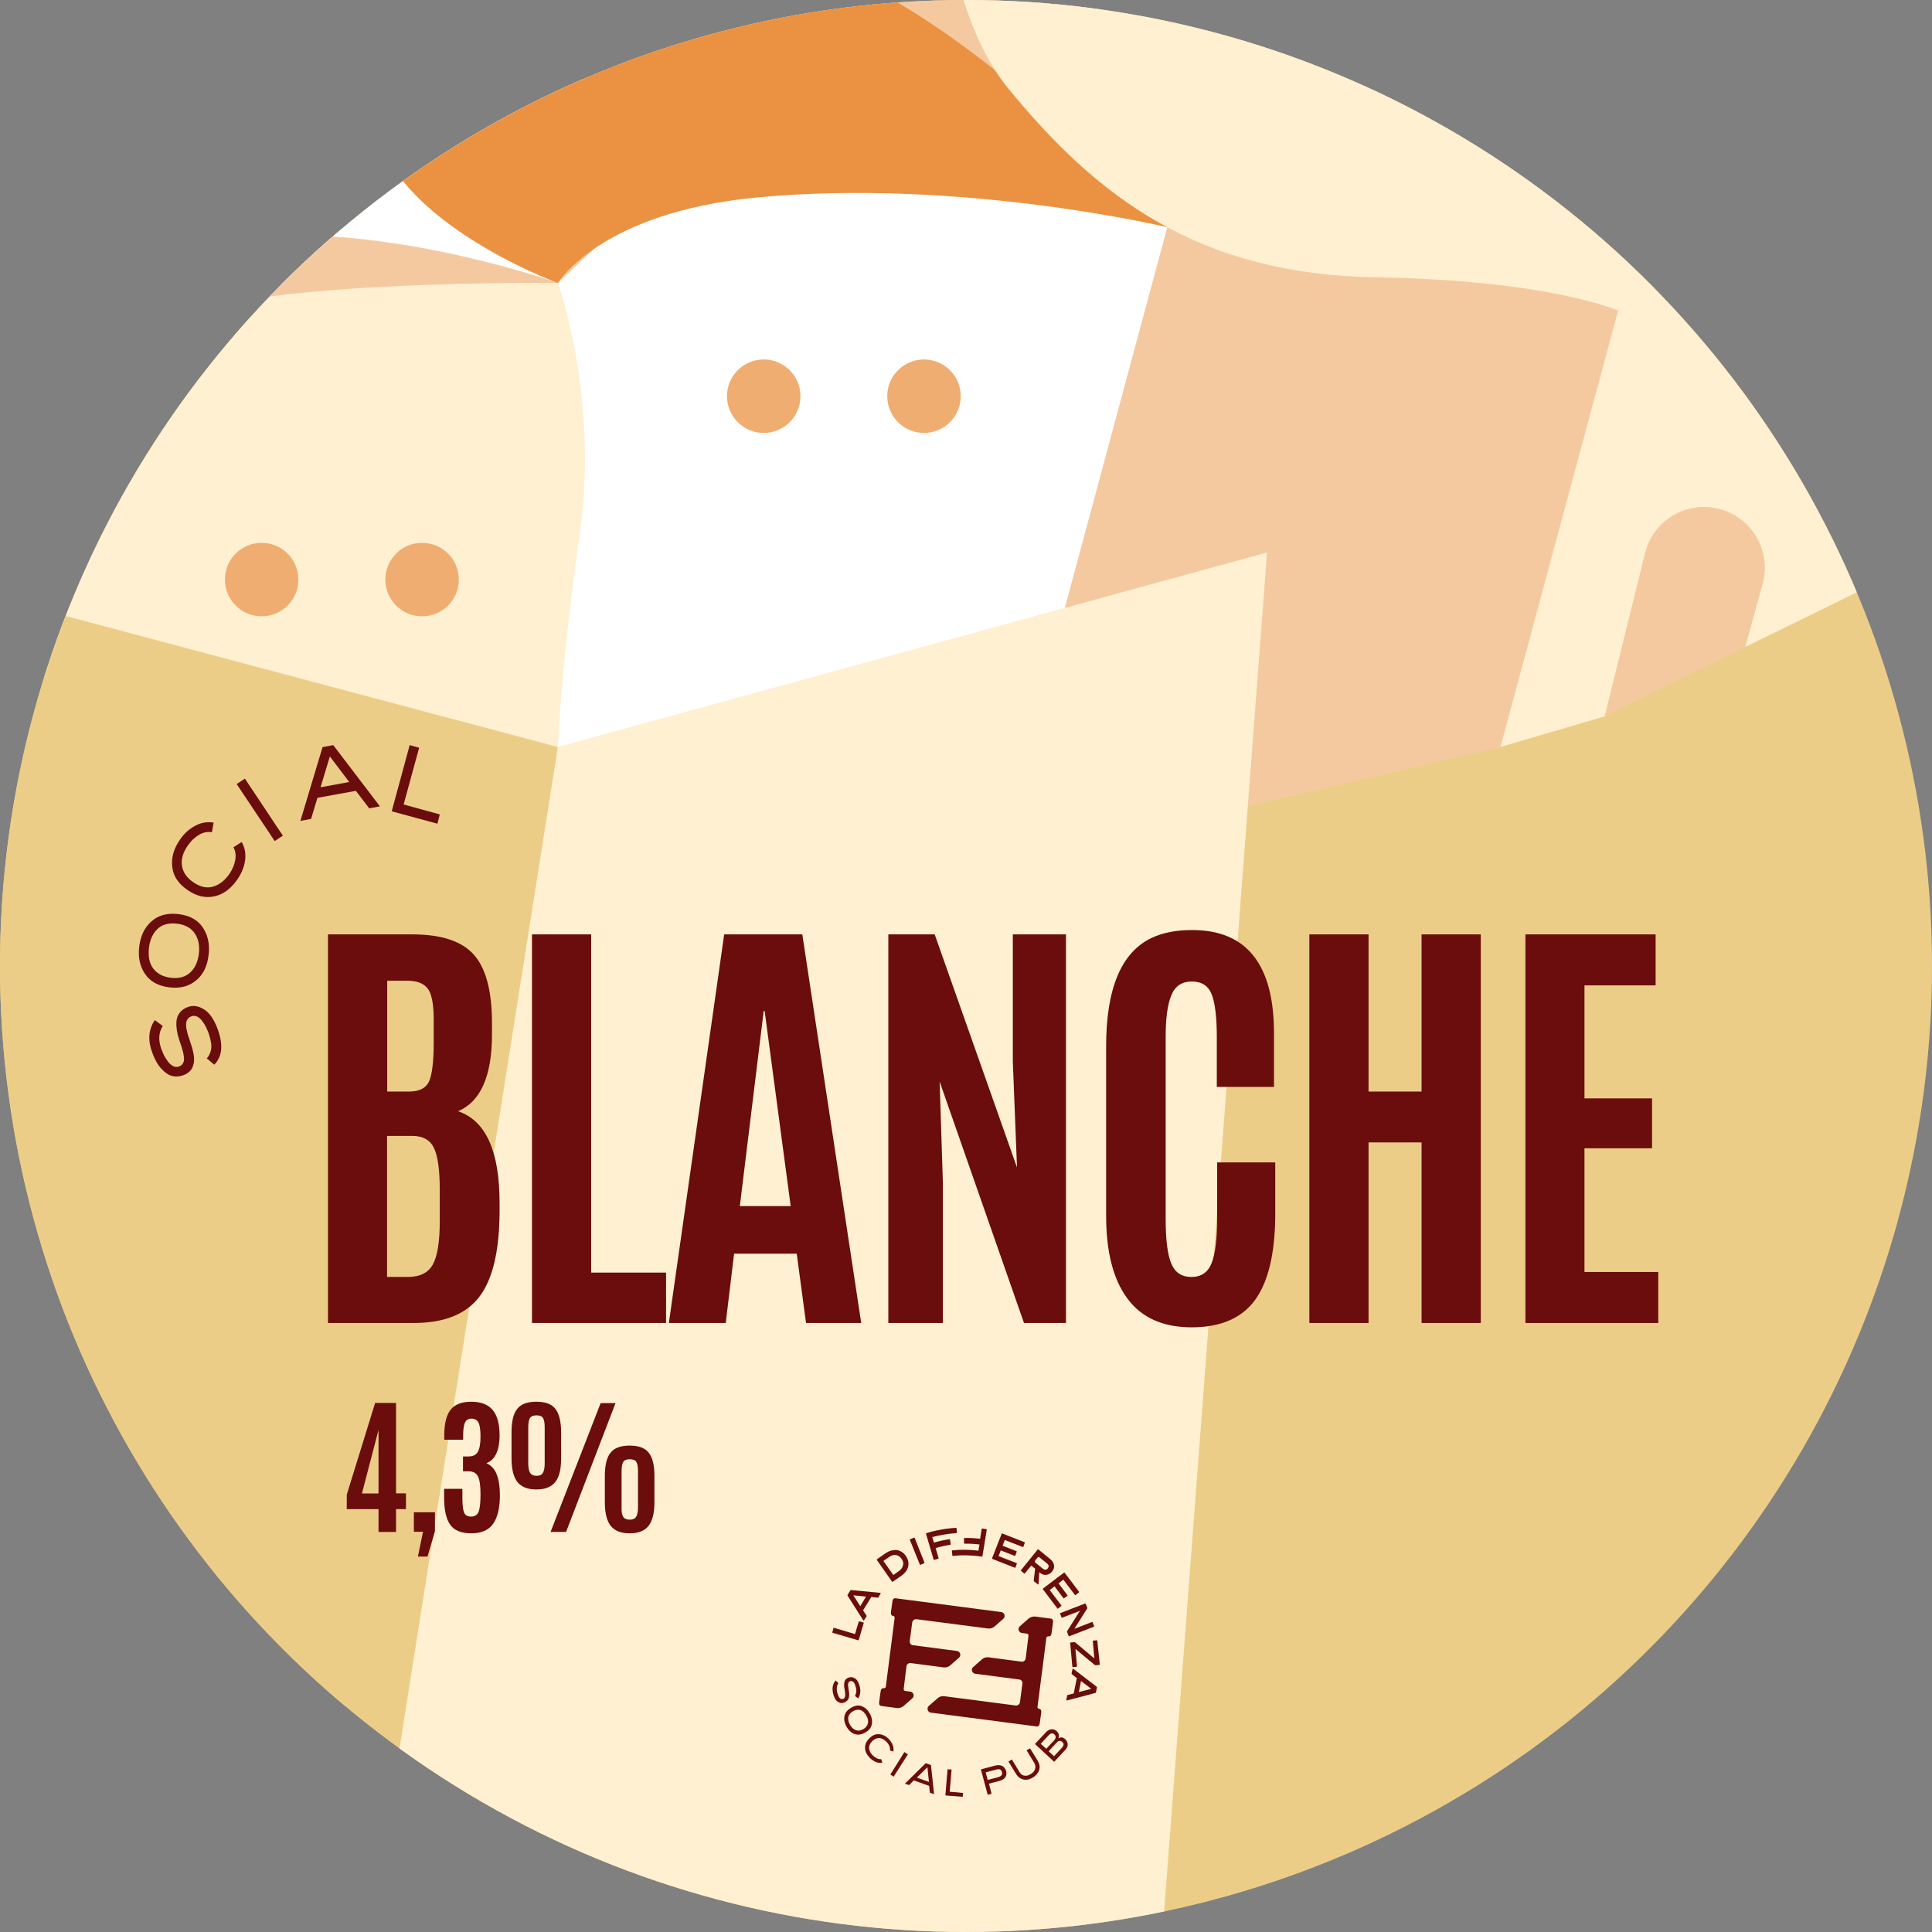 <?xml version="1.0" encoding="utf-8"?>
<!-- Generator: Adobe Illustrator 23.0.0, SVG Export Plug-In . SVG Version: 6.00 Build 0)  -->
<svg version="1.1" id="Livello_1" xmlns="http://www.w3.org/2000/svg" xmlns:xlink="http://www.w3.org/1999/xlink" x="0px" y="0px"
	 viewBox="0 0 210 210" style="enable-background:new 0 0 210 210;" xml:space="preserve">
<rect x="0" y="0" width="210" height="210" fill="#808080" stroke="none"/>
<style type="text/css">
	.st0{fill:#ECCD88;}
	.st1{clip-path:url(#SVGID_2_);}
	.st2{fill:#FFFFFF;}
	.st3{fill:#FEF0D0;}
	.st4{fill:#F5C9A0;}
	.st5{fill:#F0AD71;}
	.st6{fill:#EA9242;}
	.st7{fill:#E57712;}
	.st8{fill:#6A0D0C;}
</style>
<g>
	<g>
		<circle class="st0" cx="105" cy="105" r="105"/>
		<g>
			<g>
				<defs>
					<circle id="SVGID_1_" cx="105" cy="105" r="105"/>
				</defs>
				<clipPath id="SVGID_2_">
					<use xlink:href="#SVGID_1_"  style="overflow:visible;"/>
				</clipPath>
				<g class="st1">
					<rect x="55.095" y="13.192" class="st2" width="77.891" height="71.016"/>
					<path class="st3" d="M3.488,72.887c6.487-18.045,13.142-30.782,14.658-41.767l40.723-13.108l1.786,12.738
						c0,0,4.465,12.502,2.359,27.278c-2.106,14.776-2.359,23.15-2.359,23.15L40.672,91.555L3.488,72.887z"/>
					<path class="st2" d="M66.552-18.078C32.147-13.833,14.759-3.892,14.759-3.892s6.268,13.984,3.37,35.028
						l42.509-0.371L66.552-18.078z"/>
					<path class="st4" d="M28.289,25.677C13.293,26.688-8.761,30.833-0.556,33.647
						c8.205,2.814,17.59,2.342,17.59,2.342s1.163-5.29,43.604-5.24C60.638,30.749,43.469,24.649,28.289,25.677z"
						/>
					<path class="st4" d="M118.058-3.319l8.812,28.002L84.849,7.969L60.638,30.749c0,0-5.813-17.118-7.194-40.049
						c0,0,0-16.394,31.422-18.264c19.511-1.163,35.736,12.889,35.736,12.889L118.058-3.319"/>
					<polygon class="st4" points="159.202,7.986 130.441,11.457 115.615,66.552 132.985,61.935 132.985,88.253 
						163.094,81.193 180.684,31.119 					"/>
					<path class="st0" d="M-1.23,64.732c2.393,3.42,4.431,8.323,2.696,13.967
						c-4.785,15.635-9.873,34.775-11.305,59.661c-0.607,10.429,0.623,20.184,3.134,29.215l27.766,17.91H60.621V81.193
						L-1.23,64.732z"/>
					<polygon class="st3" points="122.893,255.929 37.657,226.512 60.638,81.193 137.72,60.048 					"/>
					<g>
						<circle class="st5" cx="28.44" cy="62.997" r="3.993"/>
					</g>
					<g>
						<circle class="st5" cx="45.879" cy="62.997" r="3.993"/>
					</g>
					<path class="st6" d="M90.426-3.167C71.994-9.722,40.824-11.289,40.656,11.676
						c-0.084,11.727,19.982,19.089,19.982,19.089s4.583-7.683,21.617-9.3c22.274-2.106,44.632,3.235,44.632,3.235
						S105.691,2.258,90.426-3.167z"/>
					<g>
						<path class="st3" d="M186.8,55.314c3.538,0.876,5.695,4.448,4.819,7.986l-1.921,7.026l12.923-6.335
							c-1.314-3.454-5.391-11.12-5.391-11.12c-3.875-9.637-7.396-14.574-8.374-21.735
							c-2.898-21.044,3.37-35.028,3.37-35.028c-44.901-16.057-53.342-33.512-90.544-28.036
							c0,0-2.022,29.35,7.818,41.431c9.89,12.131,20.943,20.319,40.015,20.639
							c19.073,0.32,26.368,3.622,26.368,3.622l-12.788,47.429l11.356-3.336l4.381-17.725
							C179.706,56.594,183.278,54.438,186.8,55.314z"/>
						<polygon class="st3" points="174.45,77.857 183.025,73.611 184.458,72.904 						"/>
					</g>
					<path class="st4" d="M191.618,63.3c0.876-3.538-1.28-7.11-4.819-7.986c-3.538-0.876-7.11,1.28-7.986,4.819
						l-4.381,17.725l15.248-7.548L191.618,63.3z"/>
					<path class="st7" d="M132.985,121.613"/>
					<g>
						<circle class="st5" cx="83.013" cy="43.065" r="3.993"/>
					</g>
					<g>
						<circle class="st5" cx="100.434" cy="43.065" r="3.993"/>
					</g>
				</g>
			</g>
		</g>
		<g>
			<path class="st8" d="M53.477,112.413c0,4.549-1.23,7.329-3.69,8.374c3.016,1.011,4.515,4.33,4.515,9.957v1.078
				c-0.034,4.246-0.775,7.295-2.224,9.166c-1.449,1.87-3.808,2.814-7.093,2.814h-9.334v-42.239h9.149
				c3.151,0,5.375,0.725,6.689,2.19c1.314,1.466,1.971,3.909,1.988,7.363L53.477,112.413L53.477,112.413z
				 M42.071,118.647h2.376c1.112,0,1.82-0.354,2.174-1.062c0.337-0.708,0.522-2.157,0.522-4.347v-2.544
				c-0.017-1.634-0.236-2.729-0.674-3.269c-0.438-0.556-1.179-0.826-2.224-0.826h-2.157v12.047H42.071z
				 M42.071,138.798h2.275c1.28,0,2.174-0.438,2.679-1.314c0.505-0.876,0.775-2.46,0.775-4.734v-3.403
				c0-2.14-0.202-3.656-0.623-4.549c-0.421-0.893-1.213-1.331-2.393-1.331h-2.713L42.071,138.798L42.071,138.798z"/>
			<path class="st8" d="M57.824,143.802v-42.239h6.436v36.764h8.138v5.476H57.824z"/>
			<path class="st8" d="M72.701,143.802l6.015-42.239h8.492l6.402,42.239h-5.998l-1.011-7.531h-6.807l-0.91,7.531
				H72.701z M85.944,131.098l-2.831-21.212h-0.101l-2.595,21.212H85.944z"/>
			<path class="st8" d="M96.559,143.802v-42.239h5.038l8.947,25.34l-0.455-11.524v-13.816h5.779v42.239h-4.566
				l-9.166-26.233l0.354,11.086v15.147H96.559z"/>
			<path class="st8" d="M136.389,141.342c-1.449,1.954-3.74,2.932-6.857,2.932s-5.459-1.045-6.992-3.134
				c-1.55-2.089-2.308-5.088-2.308-9.014v-18.399c0-6.285,1.651-10.21,4.937-11.777
				c1.213-0.573,2.679-0.859,4.414-0.859c5.931,0,8.896,3.74,8.896,11.238v5.813h-6.217v-5.391
				c0-2.174-0.185-3.724-0.556-4.667c-0.371-0.944-1.095-1.398-2.157-1.398c-1.078,0-1.82,0.489-2.224,1.483
				c-0.421,0.994-0.623,2.51-0.623,4.566v19.73c0,2.275,0.202,3.892,0.607,4.869
				c0.404,0.977,1.129,1.466,2.19,1.466c1.062,0,1.786-0.489,2.19-1.483c0.404-0.994,0.607-2.628,0.607-4.92
				v-6.049h6.318v5.981C138.562,136.355,137.838,139.371,136.389,141.342z"/>
			<path class="st8" d="M142.32,143.802v-42.239h6.436v17.084h5.762v-17.084h6.436v42.239h-6.436v-19.628h-5.762
				v19.628H142.32z"/>
			<path class="st8" d="M165.806,143.802v-42.239h14.153v5.543h-7.734v12.283h7.346v5.425h-7.346v13.445h8.02v5.543
				L165.806,143.802L165.806,143.802z"/>
		</g>
		<g>
			<path class="st8" d="M16.832,110.88l0.859,0.64c-0.455,0.708-0.505,1.55-0.135,2.561
				c0.084,0.219,0.185,0.438,0.286,0.657c0.118,0.219,0.253,0.438,0.421,0.657s0.354,0.388,0.556,0.489
				c0.202,0.101,0.404,0.118,0.607,0.051c0.337-0.118,0.539-0.354,0.573-0.725
				c0.034-0.371-0.101-0.977-0.404-1.837c-0.118-0.337-0.219-0.657-0.286-0.944
				c-0.067-0.286-0.118-0.59-0.135-0.91c-0.017-0.32,0-0.607,0.067-0.859c0.067-0.253,0.202-0.489,0.404-0.708
				c0.202-0.219,0.472-0.388,0.809-0.505c0.556-0.202,1.146-0.101,1.752,0.286s1.095,1.129,1.483,2.207
				c0.59,1.668,0.455,2.932-0.404,3.791l-0.809-0.691c0.118-0.118,0.202-0.253,0.27-0.388
				c0.067-0.135,0.135-0.303,0.185-0.505c0.051-0.219,0.051-0.472,0.017-0.775
				c-0.051-0.303-0.135-0.657-0.27-1.062c-0.084-0.219-0.185-0.438-0.286-0.657
				c-0.101-0.219-0.236-0.438-0.404-0.657c-0.152-0.219-0.337-0.388-0.539-0.489
				c-0.202-0.101-0.404-0.118-0.607-0.051c-0.354,0.118-0.556,0.371-0.607,0.741
				c-0.051,0.371,0.067,0.994,0.371,1.837c0.101,0.303,0.185,0.556,0.253,0.775c0.067,0.219,0.118,0.489,0.185,0.758
				c0.051,0.286,0.067,0.539,0.051,0.758c-0.017,0.219-0.084,0.438-0.152,0.64c-0.084,0.219-0.219,0.404-0.404,0.556
				c-0.185,0.169-0.438,0.303-0.725,0.388c-0.354,0.118-0.725,0.135-1.095,0.051
				c-0.388-0.101-0.775-0.354-1.163-0.775c-0.404-0.421-0.725-1.011-0.994-1.735
				C16.04,113.07,16.141,111.874,16.832,110.88z"/>
			<path class="st8" d="M15.13,102.928c0.135-1.179,0.573-2.106,1.314-2.763c0.741-0.674,1.718-0.944,2.915-0.809
				c1.23,0.135,2.123,0.623,2.679,1.449c0.556,0.826,0.775,1.82,0.64,2.965c-0.135,1.23-0.59,2.174-1.365,2.797
				c-0.758,0.64-1.718,0.893-2.864,0.758c-1.213-0.135-2.106-0.623-2.662-1.432
				C15.214,105.084,14.995,104.09,15.13,102.928z M21.617,103.652c0.101-0.876-0.051-1.617-0.455-2.207
				s-1.045-0.944-1.921-1.045c-0.91-0.101-1.634,0.084-2.14,0.59c-0.505,0.489-0.809,1.179-0.91,2.039
				c-0.101,0.96,0.051,1.719,0.489,2.275c0.438,0.556,1.062,0.876,1.887,0.977
				c0.91,0.101,1.617-0.101,2.123-0.59C21.212,105.202,21.516,104.511,21.617,103.652z"/>
			<path class="st8" d="M25.374,92.094l0.893-0.573c0.354,0.607,0.472,1.28,0.371,2.005
				c-0.101,0.725-0.388,1.415-0.842,2.072c-0.708,1.028-1.55,1.634-2.527,1.837
				c-0.977,0.202-1.938-0.034-2.881-0.691c-1.011-0.691-1.567-1.533-1.668-2.527
				c-0.118-0.994,0.169-1.971,0.826-2.932c0.455-0.674,1.011-1.179,1.651-1.516
				c0.64-0.354,1.314-0.472,2.022-0.354l-0.185,1.045c-0.489-0.084-0.96,0.017-1.415,0.286
				c-0.455,0.27-0.859,0.657-1.196,1.146c-0.556,0.792-0.758,1.533-0.64,2.241
				c0.118,0.691,0.522,1.28,1.213,1.752c0.758,0.522,1.466,0.691,2.157,0.489
				c0.691-0.202,1.264-0.657,1.769-1.365c0.32-0.472,0.539-0.96,0.64-1.483
				C25.66,93.004,25.61,92.515,25.374,92.094z"/>
			<path class="st8" d="M30.159,89.954L30.159,89.954l0.59,0.876l-0.893,0.59l-0.59-0.893l0,0l-2.949-4.414l0,0
				l-0.59-0.893l0.893-0.59l0.59,0.893l0,0L30.159,89.954z"/>
			<path class="st8" d="M36.224,80.991l5.071,6.655l-1.163,0.219l-1.449-1.904l-4.178,0.758l-0.691,2.291l-1.163,0.219
				l2.409-8.02L36.224,80.991z M35.854,82.221l-1.011,3.353l3.117-0.573L35.854,82.221z"/>
			<path class="st8" d="M47.547,89.533l-4.97-1.348l1.954-7.194l1.028,0.286l-1.685,6.167l3.926,1.078L47.547,89.533
				z"/>
		</g>
		<g>
			<path class="st8" d="M41.144,166.514v-2.477h-3.454v-1.567l3.083-9.974h2.275v9.823h1.078v1.718H43.048v2.477
				L41.144,166.514L41.144,166.514z M39.341,162.335h1.803v-6.908L39.341,162.335z"/>
			<path class="st8" d="M45.424,169.193l0.556-2.696h-0.994v-2.123h2.291v2.055l-0.809,2.763H45.424z"/>
			<path class="st8" d="M53.595,165.638c-0.489,0.691-1.28,1.028-2.376,1.028s-1.853-0.32-2.291-0.944
				c-0.438-0.623-0.657-1.617-0.657-2.982v-0.91h1.988v0.977c0,0.775,0.067,1.297,0.185,1.601
				s0.388,0.438,0.775,0.438s0.674-0.185,0.809-0.539c0.135-0.354,0.202-0.994,0.202-1.887
				c0-0.893-0.084-1.533-0.27-1.921c-0.185-0.388-0.522-0.573-1.028-0.573h-0.607v-1.617h0.59
				c0.505,0,0.842-0.169,1.028-0.505c0.185-0.337,0.286-0.893,0.286-1.651c0-0.775-0.084-1.28-0.236-1.55
				c-0.152-0.27-0.404-0.404-0.741-0.404s-0.573,0.135-0.708,0.421c-0.135,0.286-0.202,0.758-0.202,1.449v0.421
				h-2.055v-0.438c0-1.28,0.219-2.207,0.674-2.797c0.455-0.59,1.196-0.893,2.258-0.893s1.837,0.303,2.342,0.91
				c0.505,0.607,0.741,1.533,0.741,2.78c0,0.775-0.118,1.415-0.354,1.938c-0.236,0.522-0.607,0.876-1.078,1.045
				c0.522,0.253,0.91,0.657,1.129,1.247c0.219,0.573,0.337,1.331,0.337,2.241
				C54.337,163.919,54.084,164.947,53.595,165.638z"/>
			<path class="st8" d="M60.351,161.089c-0.421,0.539-1.112,0.809-2.055,0.809c-0.944,0-1.617-0.27-2.055-0.809
				c-0.421-0.539-0.64-1.398-0.64-2.561v-2.847c0-1.179,0.202-2.039,0.623-2.544
				c0.404-0.522,1.095-0.775,2.072-0.775c0.977,0,1.668,0.253,2.072,0.775c0.404,0.522,0.623,1.365,0.623,2.544v2.847
				C60.992,159.69,60.789,160.55,60.351,161.089z M57.622,160.095c0.135,0.202,0.354,0.32,0.691,0.32
				s0.573-0.101,0.691-0.32c0.135-0.202,0.202-0.556,0.202-1.045v-3.909c0-0.472-0.067-0.809-0.185-1.011
				c-0.118-0.202-0.354-0.286-0.708-0.286s-0.59,0.101-0.708,0.286c-0.118,0.185-0.185,0.522-0.185,1.011v3.909
				C57.42,159.539,57.487,159.876,57.622,160.095z M59.846,166.514l5.442-14.001h1.617l-5.375,14.001H59.846z
				 M70.494,165.857c-0.421,0.539-1.112,0.809-2.055,0.809s-1.617-0.27-2.055-0.809
				c-0.421-0.539-0.64-1.398-0.64-2.561v-2.847c0-1.179,0.202-2.039,0.623-2.544
				c0.404-0.522,1.095-0.775,2.072-0.775s1.668,0.253,2.072,0.775c0.421,0.522,0.623,1.365,0.623,2.544v2.847
				C71.135,164.458,70.915,165.318,70.494,165.857z M67.731,164.863c0.135,0.202,0.371,0.32,0.708,0.32
				c0.337,0,0.573-0.101,0.708-0.32s0.202-0.556,0.202-1.045v-3.909c0-0.472-0.067-0.809-0.185-1.011
				c-0.118-0.185-0.354-0.286-0.708-0.286s-0.59,0.101-0.708,0.286c-0.118,0.185-0.185,0.522-0.185,1.011v3.909
				C67.546,164.307,67.613,164.661,67.731,164.863z"/>
		</g>
	</g>
	<g>
		<g>
			<path class="st8" d="M98.53,181.122c0.017-0.101,0.067-0.202,0.152-0.27c0.084-0.067,0.185-0.101,0.303-0.084
				l3.589,0.472c0.253,0.034,0.505-0.051,0.691-0.202l0.977-0.859c0.118-0.101,0.169-0.27,0.118-0.438
				c-0.051-0.152-0.185-0.27-0.337-0.286l-4.886-0.64c-0.169-0.067-0.27-0.236-0.253-0.421l0.27-2.039
				c0.034-0.219,0.236-0.371,0.455-0.354l7.784,1.011c0.253,0.034,0.505-0.051,0.691-0.202l0.977-0.859
				c0.118-0.101,0.169-0.27,0.118-0.438c-0.051-0.152-0.185-0.27-0.337-0.286l-11.491-1.5l0,0
				c-0.084-0.017-0.152,0-0.219,0.051c-0.101,0.067-0.118,0.202-0.135,0.32l-0.152,1.095
				c-0.017,0.118-0.017,0.253,0.051,0.354c0.034,0.051,0.084,0.084,0.152,0.101c0.017,0,0.017,0,0.034,0
				c0.084,0.017,0.152,0.084,0.169,0.152l-0.944,7.346l-0.017,0.185c-0.017,0.084-0.084,0.152-0.169,0.169h-0.051
				c-0.303-0.034-0.337,0.253-0.354,0.371l-0.152,1.112c-0.017,0.118-0.051,0.421,0.253,0.455l1.685,0.219
				c0.303,0.034,0.59-0.118,0.691-0.202l0.977-0.859c0.118-0.101,0.169-0.27,0.118-0.438
				c-0.051-0.152-0.185-0.27-0.337-0.286l-0.539-0.067c-0.118-0.017-0.202-0.118-0.185-0.236L98.53,181.122z"/>
			<path class="st8" d="M113.728,178.038c0.017-0.084,0.084-0.152,0.169-0.169h0.051
				c0.303,0.034,0.337-0.253,0.354-0.371l0.152-1.112c0.017-0.118,0.051-0.421-0.253-0.455l-1.685-0.219
				c-0.303-0.034-0.59,0.118-0.691,0.202l-0.977,0.859c-0.118,0.101-0.169,0.27-0.118,0.438
				c0.051,0.152,0.185,0.27,0.337,0.286l0.539,0.067c0.118,0.017,0.202,0.118,0.185,0.236l-0.303,2.46
				c-0.017,0.101-0.067,0.202-0.152,0.27s-0.185,0.101-0.303,0.084l-3.589-0.472
				c-0.253-0.034-0.505,0.051-0.691,0.202l-0.977,0.859c-0.118,0.101-0.169,0.27-0.118,0.438
				c0.051,0.152,0.185,0.27,0.337,0.286l4.886,0.64c0.169,0.067,0.27,0.236,0.253,0.421l-0.27,2.039
				c-0.034,0.219-0.236,0.371-0.455,0.354l-7.784-1.011c-0.253-0.034-0.505,0.051-0.691,0.202l-0.977,0.859
				c-0.118,0.101-0.169,0.27-0.118,0.438c0.051,0.152,0.185,0.27,0.337,0.286l11.491,1.5l0,0
				c0.084,0.017,0.152,0,0.219-0.051c0.101-0.067,0.118-0.202,0.135-0.32l0.152-1.095
				c0.017-0.118,0.017-0.253-0.051-0.354c-0.034-0.051-0.084-0.084-0.152-0.101c-0.017,0-0.017,0-0.034,0
				c-0.084-0.017-0.152-0.084-0.169-0.152l0.944-7.346L113.728,178.038z"/>
			<path class="st8" d="M93.273,178.291c0.034,0,0.051-0.017,0.067-0.034l0.539-1.82c0-0.017,0-0.034,0-0.051
				c0-0.017-0.017-0.017-0.034-0.034l-0.421-0.118c-0.017,0-0.034,0-0.051,0s-0.017,0.017-0.034,0.034l-0.404,1.348
				l-2.275-0.674c-0.034-0.017-0.067,0-0.067,0.034l-0.118,0.421c0,0.017,0,0.034,0,0.051
				c0,0.017,0.017,0.017,0.034,0.034L93.273,178.291L93.273,178.291z"/>
			<path class="st8" d="M93.829,176.118c0,0.017,0.017,0.017,0.034,0.017H93.88c0.017,0,0.034-0.017,0.051-0.034
				l0.253-0.404c0.017-0.034,0.017-0.067,0-0.084l-0.371-0.573l0.893-1.449l0.691,0.067c0.017,0,0.034,0,0.034,0
				c0.017,0,0.017-0.017,0.034-0.017l0.253-0.421c0.017-0.017,0.017-0.034,0-0.051
				c-0.017-0.017-0.017-0.034-0.051-0.034l-3.151-0.303c-0.017,0-0.034,0-0.034,0s0,0-0.017,0
				s-0.017,0.017-0.034,0.034l-0.303,0.489c-0.017,0.034-0.017,0.067,0,0.084L93.829,176.118z M94.133,173.54
				l-0.623,1.045l-0.758-1.179L94.133,173.54z"/>
			<path class="st8" d="M96.963,171.922c0,0.017,0.017,0.017,0.034,0.017c0.017,0,0.034,0,0.051-0.017l0.944-0.657
				c0.404-0.286,0.64-0.623,0.725-1.011c0.084-0.388,0-0.758-0.27-1.146c-0.135-0.202-0.303-0.354-0.489-0.455
				c-0.185-0.101-0.371-0.169-0.556-0.169c-0.185-0.017-0.388,0.017-0.573,0.067
				c-0.185,0.051-0.371,0.152-0.556,0.27l-0.944,0.657c-0.034,0.017-0.034,0.051-0.017,0.084L96.963,171.922z
				 M96.593,169.277c0.27-0.202,0.539-0.286,0.775-0.253c0.253,0.034,0.455,0.169,0.623,0.404
				c0.185,0.253,0.236,0.505,0.152,0.758c-0.067,0.236-0.236,0.455-0.489,0.623l-0.556,0.388l-1.078-1.533
				L96.593,169.277z"/>
			<path class="st8" d="M107.898,169.462l2.409,0.944l0,0c0.017,0,0.017,0,0.034,0c0.017,0,0.017-0.017,0.034-0.034
				l0.152-0.404c0.017-0.034,0-0.067-0.034-0.067l-1.954-0.758l0.236-0.623l1.5,0.59c0.017,0,0.034,0,0.051,0
				s0.017-0.017,0.034-0.034l0.152-0.404c0.017-0.034,0-0.067-0.034-0.067l-1.5-0.59l0.236-0.623l1.954,0.758
				c0.034,0.017,0.067,0,0.067-0.034l0.152-0.404c0-0.017,0-0.034,0-0.051s-0.017-0.017-0.034-0.034l-2.409-0.944
				c-0.034-0.017-0.067,0-0.067,0.034l-1.045,2.662C107.847,169.412,107.864,169.446,107.898,169.462z"/>
			<path class="st8" d="M113.374,172.765l1.567,2.072c0,0.017,0.017,0.017,0.034,0.017l0,0
				c0.017,0,0.034,0,0.034-0.017l0.354-0.27c0.017-0.017,0.017-0.017,0.017-0.034s0-0.034-0.017-0.034
				l-1.264-1.668l0.522-0.404l0.96,1.28c0.017,0.017,0.051,0.034,0.084,0.017l0.354-0.27
				c0.017-0.017,0.017-0.017,0.017-0.034s0-0.034-0.017-0.034l-0.96-1.28l0.522-0.404l1.264,1.668
				c0.017,0.017,0.017,0.017,0.034,0.017c0.017,0,0.034,0,0.034-0.017l0.354-0.27
				c0.017-0.017,0.034-0.051,0.017-0.084l-1.567-2.072c-0.017-0.017-0.017-0.017-0.034-0.017
				c-0.017,0-0.034,0-0.034,0.017l-2.275,1.718C113.357,172.697,113.34,172.731,113.374,172.765z"/>
			<path class="st8" d="M115.227,175.393l0.152,0.404c0,0.017,0.017,0.017,0.034,0.034c0.017,0,0.034,0,0.051,0
				l1.921-0.741l-1.382,2.19c-0.017,0.034-0.017,0.067-0.017,0.101l0.169,0.438c0,0.017,0.017,0.034,0.034,0.034
				c0.017,0,0.017,0,0.034,0l2.662-1.028c0.017,0,0.017-0.017,0.034-0.034c0-0.017,0-0.034,0-0.051l-0.152-0.404
				c-0.017-0.034-0.051-0.051-0.067-0.034l-1.921,0.741l1.382-2.19c0.034-0.051,0.017-0.067,0.017-0.101
				l-0.169-0.421c-0.017-0.034-0.051-0.051-0.067-0.034l-2.662,1.028
				C115.227,175.326,115.21,175.359,115.227,175.393z"/>
			<path class="st8" d="M119.271,178.342c0-0.034-0.034-0.051-0.067-0.051l-0.371,0.034
				c-0.017,0-0.034,0.017-0.034,0.017c-0.017,0.017-0.017,0.034-0.017,0.034l0.169,1.887l-2.072-1.735
				c-0.034-0.017-0.067-0.034-0.101-0.034l-0.404,0.034c-0.034,0-0.051,0.034-0.051,0.067l0.236,2.561
				c0,0.034,0.017,0.051,0.051,0.051c0.017,0,0.017,0,0.034,0c0,0,0,0,0.017,0h0.017l0.337-0.034
				c0.017,0,0.034-0.017,0.034-0.017c0.017-0.017,0.017-0.034,0.017-0.034l-0.169-1.887l2.089,1.735
				c0.034,0.017,0.067,0.034,0.101,0.034l0.404-0.034c0.034,0,0.051-0.034,0.051-0.067L119.271,178.342z"/>
			<path class="st8" d="M119.17,183.312l-2.51-1.921c-0.017-0.017-0.034-0.017-0.051,0
				c-0.017,0-0.034,0.017-0.034,0.034l-0.101,0.472c0,0.034,0.017,0.067,0.034,0.084l0,0l0.539,0.421l-0.337,1.668
				l-0.657,0.169c-0.017,0-0.034,0-0.034,0.017c-0.017,0-0.017,0.017-0.017,0.034l-0.101,0.472
				c0,0.017,0,0.034,0.017,0.051c0,0,0.017,0.017,0.034,0.017c0.017,0,0.017,0,0.034,0l3.066-0.809
				c0,0,0.017-0.017,0.034-0.017c0,0,0,0,0.017-0.017c0-0.017,0.017-0.017,0.017-0.034l0.118-0.556
				C119.203,183.346,119.186,183.329,119.17,183.312z M117.266,183.918l0.236-1.196l1.112,0.842L117.266,183.918z"/>
			<path class="st8" d="M99.086,167.845l0.893,2.207c0,0.017,0.017,0.034,0.034,0.034c0.017,0,0.017,0,0.034,0
				l0.404-0.169c0.034-0.017,0.051-0.051,0.034-0.067l-0.185-0.472l-0.876-2.207
				c-0.017-0.034-0.051-0.051-0.067-0.034l-0.421,0.169c-0.017,0-0.017,0.017-0.034,0.034c0,0.017,0,0.034,0,0.051
				L99.086,167.845z"/>
			<path class="st8" d="M111.032,170.793L111.032,170.793l0.286,0.236c0.017,0.017,0.067,0.017,0.084-0.017
				l0.691-0.842l0.421,0.337l-0.152,1.314c0,0.017,0,0.034,0.017,0.051l0.421,0.337l0.017,0.017
				c0.017,0,0.017,0,0.034,0c0.017,0,0.034-0.034,0.034-0.051l0.084-1.28l0.084,0.067
				c0.253,0.202,0.421,0.236,0.657,0.219c0.236-0.017,0.455-0.135,0.64-0.354c0.185-0.219,0.253-0.438,0.219-0.691
				c-0.034-0.236-0.169-0.472-0.421-0.674l-1.28-1.045c-0.017-0.017-0.067-0.017-0.084,0.017l-1.769,2.19
				C110.964,170.676,110.964,170.76,111.032,170.793z M112.514,169.631L112.514,169.631l0.27-0.337
				c0.034-0.051,0.101-0.067,0.152-0.051c0.017,0,0.034,0.017,0.051,0.034l0.775,0.623
				c0.135,0.101,0.202,0.202,0.219,0.286c0.017,0.101-0.017,0.185-0.084,0.286
				c-0.084,0.101-0.185,0.152-0.286,0.152c-0.101-0.017-0.202-0.067-0.303-0.152l-0.775-0.623
				c-0.034-0.017-0.051-0.067-0.051-0.101C112.481,169.698,112.498,169.665,112.514,169.631z"/>
			<path class="st8" d="M92.212,184.694c0.034-0.084,0.067-0.185,0.084-0.303c0.017-0.118,0.017-0.253,0-0.354
				c-0.017-0.118-0.034-0.253-0.051-0.388c-0.051-0.32-0.084-0.522-0.051-0.64
				c0.017-0.152,0.118-0.253,0.253-0.286c0.101-0.017,0.253,0,0.388,0.185c0.084,0.135,0.152,0.32,0.219,0.607
				c0.067,0.27,0.017,0.539-0.118,0.826l0.337,0.27c0.236-0.354,0.303-0.775,0.185-1.264
				c-0.101-0.421-0.253-0.725-0.472-0.876c-0.219-0.152-0.421-0.202-0.657-0.152
				c-0.135,0.034-0.236,0.084-0.32,0.152c-0.084,0.067-0.135,0.135-0.185,0.219
				c-0.034,0.084-0.051,0.185-0.067,0.303c0,0.135,0,0.253,0,0.354c0.017,0.118,0.034,0.236,0.067,0.388
				c0.051,0.303,0.067,0.522,0.034,0.657c-0.051,0.202-0.169,0.27-0.27,0.286c-0.101,0.017-0.185,0-0.27-0.067
				c-0.067-0.051-0.118-0.135-0.169-0.236c-0.034-0.084-0.067-0.169-0.101-0.253
				c-0.017-0.067-0.051-0.152-0.067-0.236c-0.067-0.388-0.017-0.708,0.152-0.927l-0.303-0.303
				c-0.152,0.169-0.253,0.371-0.303,0.607c-0.051,0.253-0.034,0.505,0.017,0.775
				c0.051,0.219,0.118,0.404,0.202,0.573c0.084,0.152,0.185,0.27,0.286,0.337c0.101,0.067,0.202,0.118,0.303,0.152
				c0.101,0.017,0.202,0.017,0.303,0c0.135-0.034,0.236-0.084,0.32-0.152
				C92.111,184.845,92.178,184.761,92.212,184.694z"/>
			<path class="st8" d="M94.756,187.457c0.084-0.371,0.017-0.775-0.202-1.179c-0.219-0.404-0.505-0.674-0.859-0.809
				c-0.051-0.017-0.101-0.034-0.135-0.051c-0.32-0.084-0.657-0.017-1.011,0.185
				c-0.388,0.219-0.64,0.489-0.741,0.859c-0.101,0.371-0.034,0.758,0.185,1.196
				c0.219,0.388,0.505,0.674,0.859,0.809s0.741,0.101,1.163-0.135C94.436,188.114,94.672,187.827,94.756,187.457z
				 M94.335,187.339c-0.067,0.253-0.236,0.472-0.522,0.623c-0.253,0.135-0.489,0.185-0.708,0.118
				c-0.034-0.017-0.084-0.017-0.118-0.034c-0.236-0.101-0.455-0.303-0.607-0.59
				c-0.169-0.303-0.219-0.59-0.169-0.842c0.067-0.253,0.236-0.455,0.522-0.623
				c0.286-0.152,0.539-0.185,0.792-0.118c0.253,0.084,0.455,0.286,0.64,0.607
				C94.352,186.8,94.402,187.086,94.335,187.339z"/>
			<path class="st8" d="M97.098,190.388c0.051-0.219,0.034-0.455-0.051-0.674c-0.084-0.236-0.236-0.472-0.438-0.691
				c-0.253-0.253-0.522-0.421-0.826-0.489c-0.084-0.017-0.152-0.034-0.236-0.034
				c-0.388-0.034-0.725,0.118-1.062,0.455c-0.32,0.32-0.472,0.657-0.455,1.045c0,0.371,0.185,0.741,0.522,1.078
				c0.202,0.202,0.438,0.354,0.674,0.455c0.219,0.084,0.455,0.101,0.674,0.067l-0.118-0.388
				c-0.169,0.017-0.32-0.017-0.489-0.101c-0.152-0.067-0.303-0.185-0.438-0.32
				c-0.253-0.253-0.371-0.505-0.388-0.775s0.101-0.522,0.337-0.758c0.219-0.219,0.472-0.337,0.741-0.337
				s0.522,0.135,0.792,0.388c0.303,0.303,0.438,0.64,0.404,0.96L97.098,190.388z"/>
			<path class="st8" d="M101.192,191.854L101.192,191.854l-0.556-0.202c-0.017,0-0.017,0-0.017,0l-2.258,2.224
				l0.438,0.152h0.017l0.505-0.505l1.668,0.59l0.084,0.725c0,0.017,0,0.017,0,0.017l0.455,0.169L101.192,191.854
				L101.192,191.854z M99.659,193.219l1.146-1.129l0.169,1.601L99.659,193.219z"/>
			<polygon class="st8" points="103.433,192.343 102.995,192.309 102.759,195.156 104.646,195.308 104.68,194.887 
				103.231,194.752 			"/>
			<path class="st8" d="M108.943,191.955c-0.202-0.101-0.455-0.118-0.741-0.051l-1.584,0.421l0.741,2.763l0.421-0.118
				l-0.286-1.095l1.163-0.303c0.286-0.084,0.505-0.219,0.623-0.404s0.152-0.404,0.084-0.674
				C109.263,192.242,109.145,192.073,108.943,191.955z M108.858,192.966c-0.067,0.084-0.185,0.152-0.337,0.202
				l-1.163,0.303l-0.219-0.826l1.163-0.303c0.169-0.051,0.303-0.051,0.404,0c0.101,0.051,0.169,0.135,0.202,0.27
				C108.959,192.781,108.909,192.899,108.858,192.966z"/>
			<path class="st8" d="M111.958,190.035l-0.371,0.219l0.809,1.331c0.152,0.236,0.185,0.472,0.118,0.691
				c-0.067,0.219-0.219,0.404-0.472,0.556c-0.084,0.051-0.185,0.101-0.27,0.135
				c-0.084,0.034-0.202,0.051-0.303,0.051c-0.118,0-0.253-0.034-0.371-0.101s-0.219-0.185-0.303-0.337l-0.809-1.331
				l-0.371,0.219l0.809,1.331c0.202,0.337,0.472,0.539,0.809,0.623c0.337,0.084,0.691,0,1.045-0.219
				c0.337-0.202,0.573-0.489,0.674-0.809c0.101-0.337,0.051-0.657-0.169-1.028L111.958,190.035z"/>
			<path class="st8" d="M115.497,188.872c-0.101-0.034-0.185-0.034-0.27,0l-0.169,0.051l0.034-0.185
				c0.034-0.202-0.034-0.371-0.202-0.539c-0.202-0.185-0.388-0.253-0.607-0.236
				c-0.202,0.017-0.421,0.135-0.607,0.337l-1.179,1.264l2.089,1.938l1.179-1.264
				c0.202-0.219,0.303-0.438,0.286-0.64c0-0.219-0.101-0.404-0.286-0.573
				C115.699,188.956,115.615,188.906,115.497,188.872z M113.121,189.546l0.876-0.944
				c0.286-0.303,0.522-0.169,0.607-0.084c0.185,0.169,0.185,0.388,0.017,0.607l0,0l-0.893,0.96L113.121,189.546z
				 M115.446,189.95L115.446,189.95l-0.876,0.944l-0.59-0.539l0.893-0.96c0.185-0.202,0.404-0.219,0.59-0.051
				C115.564,189.411,115.733,189.63,115.446,189.95z"/>
			<polygon class="st8" points="98.294,190.439 98.042,190.86 96.778,192.882 97.132,193.118 97.401,192.697 
				98.682,190.692 			"/>
			<path class="st8" d="M100.788,167.171L100.788,167.171l0.691,2.342c0,0.017,0.017,0.034,0.034,0.034h0.017
				c0.017,0,0.017,0,0.034,0c0.135-0.034,0.27-0.084,0.421-0.118c0.017,0,0.034-0.017,0.034-0.034
				s0.017-0.034,0-0.051l-0.32-1.078c0.522-0.152,1.045-0.27,1.584-0.354c0.034,0,0.051-0.034,0.051-0.067
				l-0.067-0.489c0-0.017-0.017-0.034-0.017-0.034c-0.017-0.017-0.034-0.017-0.051-0.017
				c-0.573,0.084-1.129,0.202-1.685,0.371l-0.185-0.607c0,0,0,0,0.017,0c0.067-0.017,0.152-0.034,0.219-0.051
				c0.051-0.017,0.118-0.034,0.169-0.034c0.067-0.017,0.118-0.034,0.185-0.051
				c0.067-0.017,0.118-0.034,0.185-0.034c0.051-0.017,0.118-0.017,0.169-0.034
				c0.067-0.017,0.135-0.017,0.202-0.034c0.051-0.017,0.101-0.017,0.152-0.034
				c0.067-0.017,0.152-0.017,0.219-0.034c0.051,0,0.084-0.017,0.135-0.017c0.084-0.017,0.152-0.017,0.236-0.034l0,0
				c0.118-0.017,0.219-0.017,0.337-0.034l0,0c0.135-0.017,0.27-0.017,0.404-0.034c0.017,0,0.034,0,0.034-0.017
				c0.017-0.017,0.017-0.034,0.017-0.034l-0.034-0.472c0-0.034-0.034-0.051-0.067-0.051
				c-0.354,0.017-0.691,0.051-1.028,0.101c-0.051,0-0.084,0.017-0.135,0.017c-0.067,0.017-0.152,0.017-0.219,0.034
				c-0.051,0.017-0.118,0.017-0.169,0.034c-0.067,0.017-0.135,0.017-0.202,0.034s-0.118,0.017-0.185,0.034
				c-0.067,0.017-0.135,0.034-0.185,0.034c-0.067,0.017-0.135,0.034-0.202,0.051
				c-0.051,0.017-0.118,0.034-0.169,0.034c-0.084,0.017-0.169,0.034-0.236,0.067c-0.017,0-0.051,0.017-0.067,0.017
				l0,0c-0.017,0-0.017,0-0.034,0.017l0,0h-0.017c-0.118,0.034-0.236,0.067-0.354,0.101h-0.017
				c-0.017,0-0.034,0.034-0.034,0.051l0,0v0.017L100.788,167.171z"/>
			<path class="st8" d="M104.832,167.778c0.017,0.017,0.034,0.017,0.034,0.017c0.522-0.017,1.062,0.017,1.601,0.084
				l-0.118,0.674c-0.32-0.034-0.64-0.067-0.96-0.084c0,0,0,0-0.017,0c-0.152,0-0.303-0.017-0.472-0.017h-0.017
				c-0.455,0-0.91,0.017-1.365,0.067c-0.034,0-0.051,0.034-0.051,0.067l0.051,0.489
				c0,0.017,0.017,0.034,0.017,0.034l0.017,0.017h0.017c0.27-0.034,0.556-0.051,0.842-0.067l0,0h0.017
				c0.623-0.017,1.264,0.017,1.887,0.084c0.135,0.017,0.27,0.034,0.404,0.051l0,0l0,0l0,0l0,0
				c0.017,0,0.034,0,0.051-0.017c0.017-0.017,0.017-0.017,0.017-0.034l0.084-0.489v-0.017l0.388-2.359
				c0-0.034-0.017-0.067-0.051-0.067c-0.152-0.017-0.303-0.051-0.438-0.067c-0.034,0-0.051,0.017-0.067,0.051
				l-0.169,1.062c-0.573-0.067-1.146-0.101-1.702-0.084c-0.034,0-0.051,0.034-0.051,0.051v0.489
				C104.815,167.744,104.815,167.761,104.832,167.778z"/>
		</g>
	</g>
</g>
</svg>
